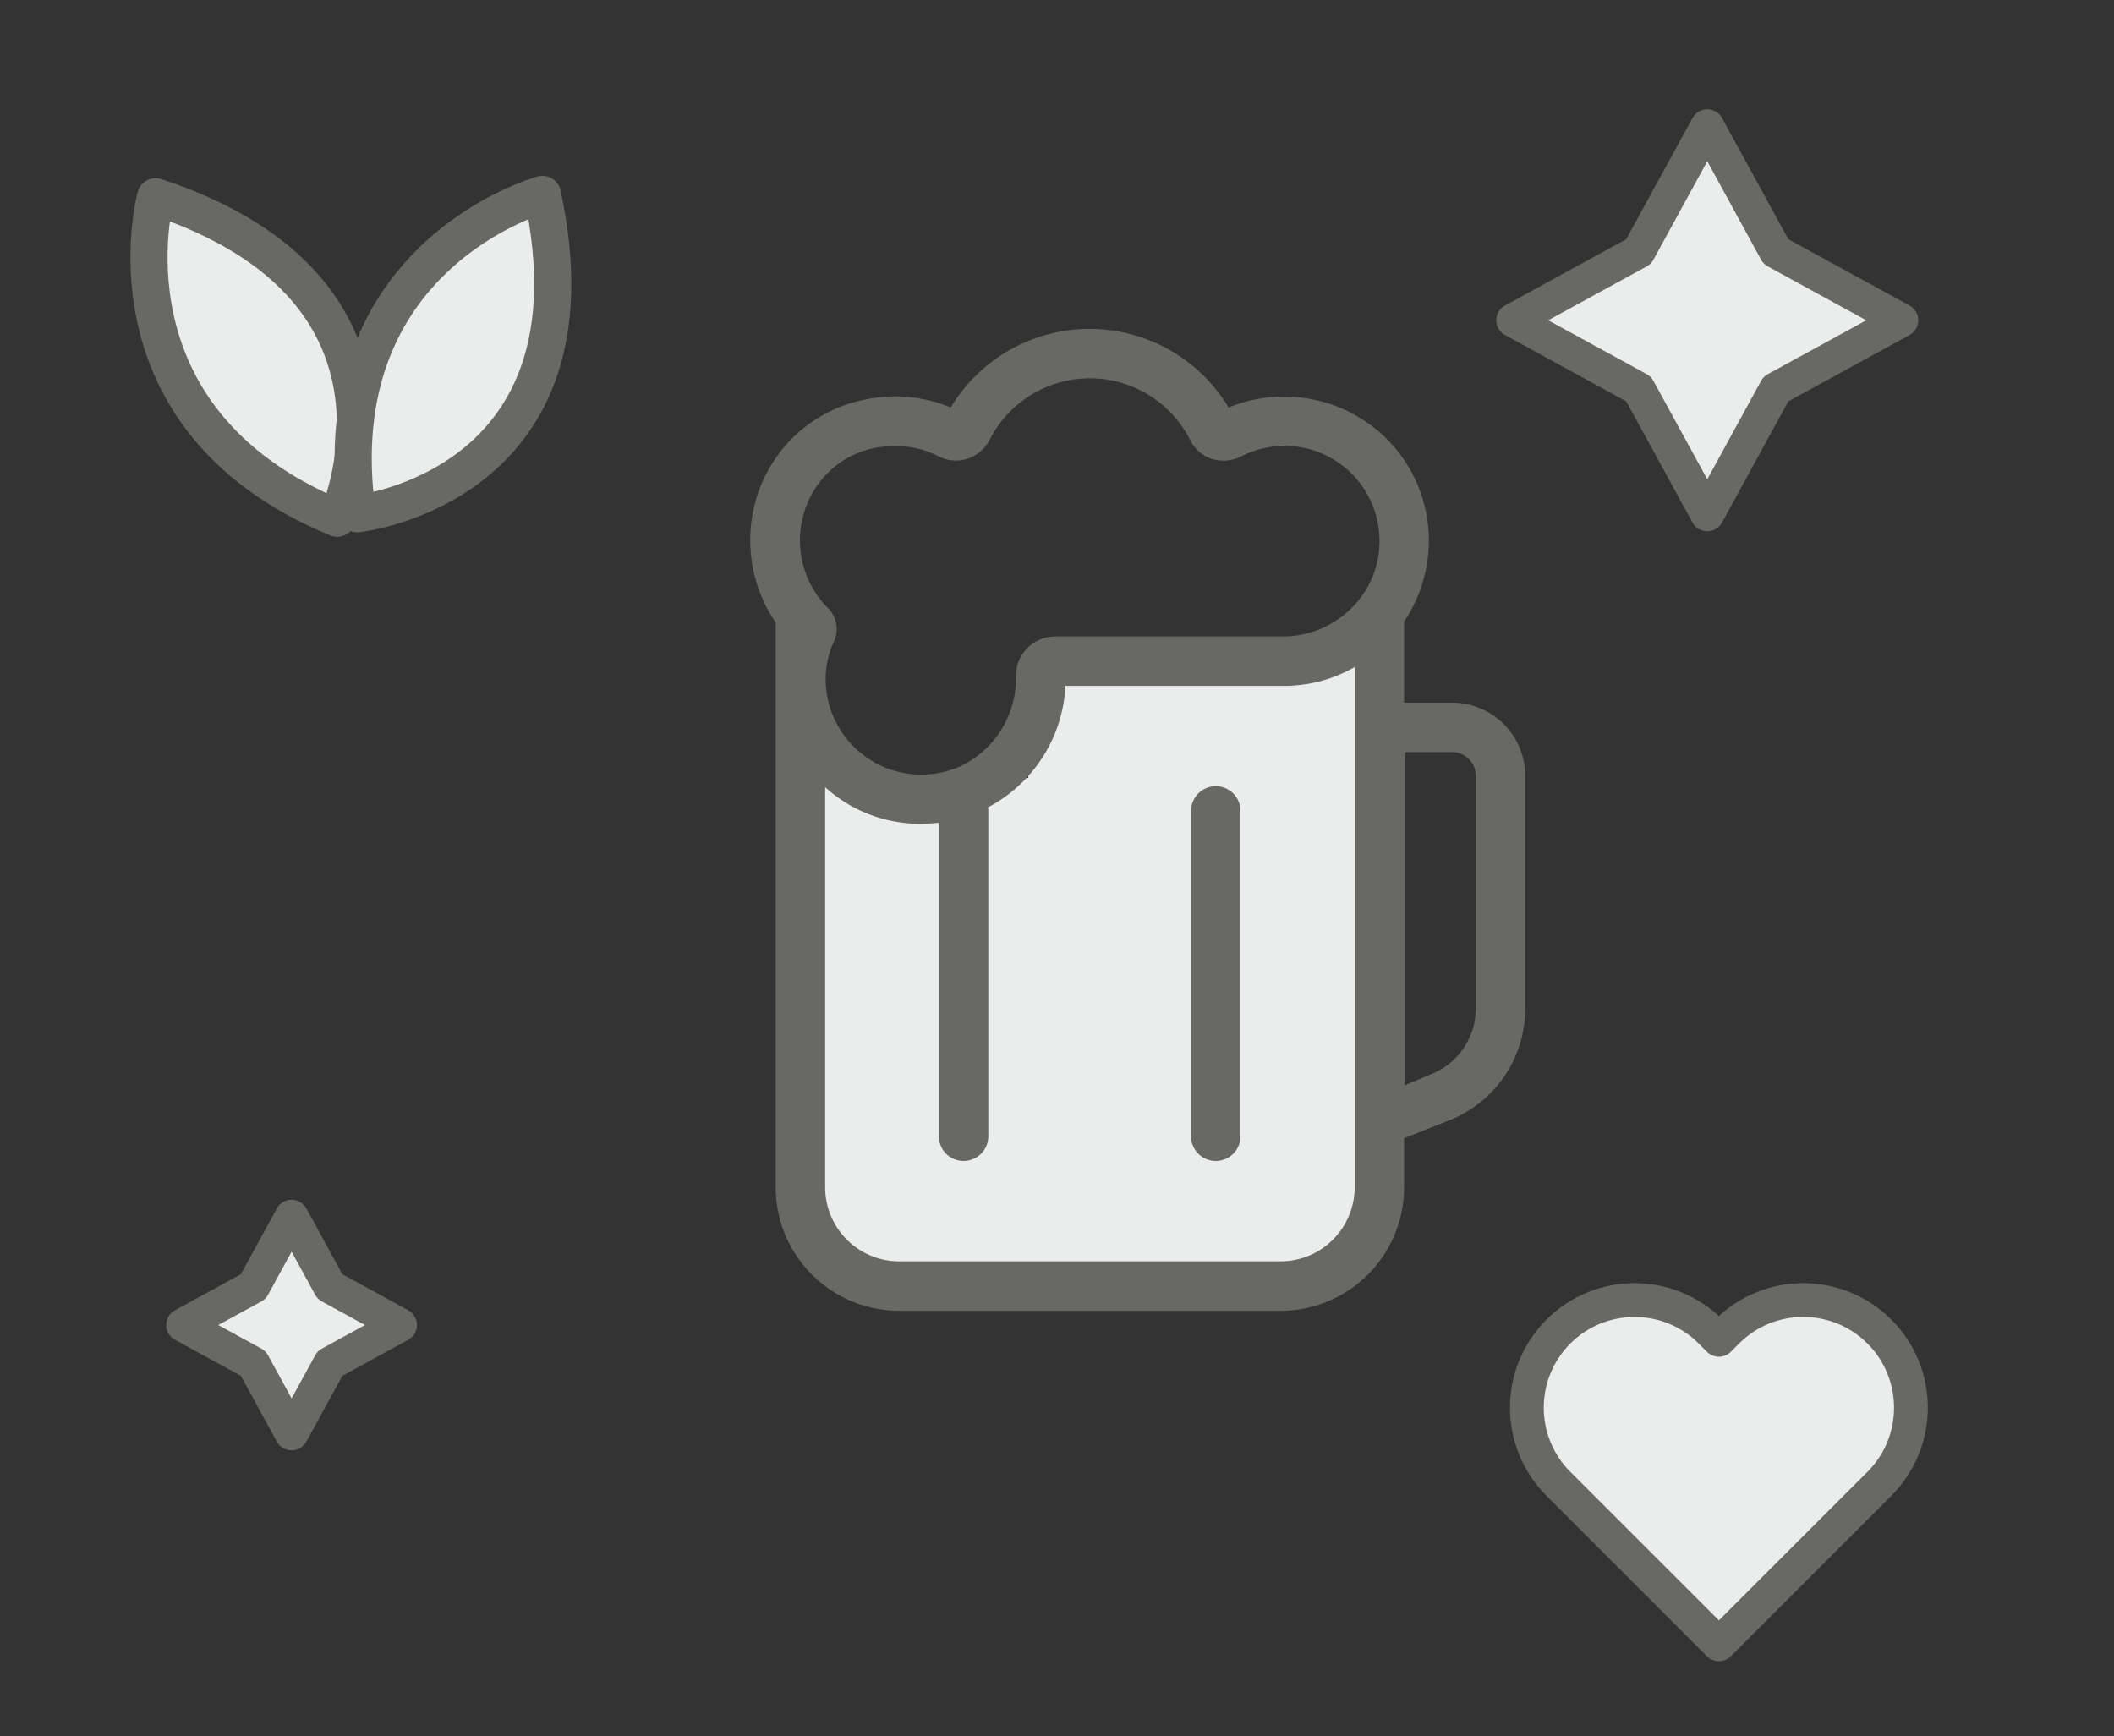 <?xml version="1.0" encoding="UTF-8" standalone="no"?>
<!-- Created with Inkscape (http://www.inkscape.org/) -->

<svg
   width="49.299mm"
   height="40.493mm"
   viewBox="0 0 49.299 40.493"
   version="1.1"
   id="svg1"
   inkscape:version="1.4 (e7c3feb1, 2024-10-09)"
   sodipodi:docname="fev-beer.svg"
   xml:space="preserve"
   xmlns:inkscape="http://www.inkscape.org/namespaces/inkscape"
   xmlns:sodipodi="http://sodipodi.sourceforge.net/DTD/sodipodi-0.dtd"
   xmlns="http://www.w3.org/2000/svg"
   xmlns:svg="http://www.w3.org/2000/svg"><rect x="0" y="0" width="49.299" height="40.493" fill="#333333" stroke="none"/><sodipodi:namedview
     id="namedview1"
     pagecolor="#505050"
     bordercolor="#eeeeee"
     borderopacity="1"
     inkscape:showpageshadow="0"
     inkscape:pageopacity="0"
     inkscape:pagecheckerboard="0"
     inkscape:deskcolor="#d1d1d1"
     inkscape:document-units="mm"
     inkscape:zoom="4.2146516"
     inkscape:cx="89.805762"
     inkscape:cy="38.911876"
     inkscape:window-width="1680"
     inkscape:window-height="997"
     inkscape:window-x="450"
     inkscape:window-y="371"
     inkscape:window-maximized="0"
     inkscape:current-layer="layer1" /><defs
     id="defs1" /><g
     inkscape:label="Ebene 1"
     inkscape:groupmode="layer"
     id="layer1"
     transform="translate(-79.904,-127.529)"><rect
       style="fill:#ebecec;fill-opacity:1;stroke:none;stroke-width:4.566;stroke-dasharray:none;stroke-opacity:1"
       id="rect3"
       width="13.183"
       height="11.363"
       x="98.675"
       y="145.672" /><rect
       style="fill:#ebecec;fill-opacity:1;stroke:none;stroke-width:4.566;stroke-dasharray:none;stroke-opacity:1"
       id="rect4"
       width="8.287"
       height="5.273"
       x="103.885"
       y="143.035" /><path
       id="path41-8-6"
       d="m 83.533,132.117 c 0,0 -1.4,5.172 4.235,7.496 0,0 2.405,-5.305 -4.235,-7.496 z"
       style="fill:#ebecec;fill-opacity:1;stroke:#686964;stroke-width:0.866;stroke-linecap:round;stroke-linejoin:round;stroke-miterlimit:10;stroke-dasharray:none;stroke-opacity:1" /><path
       id="path42-9"
       d="m 92.554,132.063 c 0,0 -5.169,1.411 -4.32,7.447 0,0 5.793,-0.612 4.32,-7.447 z"
       style="fill:#ebecec;fill-opacity:1;stroke:#686964;stroke-width:0.866;stroke-linecap:round;stroke-linejoin:round;stroke-miterlimit:10;stroke-dasharray:none;stroke-opacity:1" /><path
       id="path43-7"
       d="m 123.731,158.582 v 0 c -0.98,-0.981 -2.57,-0.981 -3.55,0 l -0.192,0.193 -0.193,-0.193 c -0.98,-0.98 -2.57,-0.98 -3.55,0 -0.98,0.98 -0.98,2.569 0,3.55 l 0.193,0.192 v 2.7e-4 l 3.55,3.55 v -2.7e-4 2.7e-4 l 3.55,-3.55 v -2.7e-4 l 0.193,-0.192 c 0.98,-0.98 0.98,-2.57 0,-3.55 z"
       style="fill:#ebecec;fill-opacity:1;stroke:#686964;stroke-width:0.788;stroke-linecap:round;stroke-linejoin:round;stroke-miterlimit:10;stroke-dasharray:none;stroke-opacity:1" /><path
       id="path47-6-8"
       d="m 118.117,133.397 1.601,-2.927 1.6,2.927 2.927,1.601 -2.927,1.601 -1.6,2.926 -1.601,-2.926 -2.927,-1.601 z"
       style="fill:#ebecec;fill-opacity:1;stroke:#686964;stroke-width:0.786;stroke-linecap:round;stroke-linejoin:round;stroke-miterlimit:10;stroke-dasharray:none;stroke-opacity:1" /><path
       id="path2-9-9"
       d="m 85.81,157.535 0.894,-1.635 0.895,1.635 1.636,0.894 -1.636,0.895 -0.895,1.635 -0.894,-1.635 -1.636,-0.895 z"
       style="fill:#ebecec;fill-opacity:1;stroke:#686964;stroke-width:0.786;stroke-linecap:round;stroke-linejoin:round;stroke-miterlimit:10;stroke-dasharray:none;stroke-opacity:1" /><g
       style="fill:#686964;fill-opacity:1"
       id="g3"
       transform="matrix(1.153,0,0,1.153,92.602,132.812)"><g
         id="g2"
         style="fill:#686964;fill-opacity:1"><path
           d="m 18.356,9.63 h -0.97 V 7.99 a 2.938,2.938 0 0 0 0.5,-1.65 1.77,1.77 0 0 0 -0.01,-0.23 2.905,2.905 0 0 0 -1.64,-2.38 2.956,2.956 0 0 0 -2.4,-0.07 3.278,3.278 0 0 0 -5.62,0 2.9,2.9 0 0 0 -1.68,-0.17 2.866,2.866 0 0 0 -2.16,1.75 2.948,2.948 0 0 0 0.3,2.77 v 11.42 a 2.5,2.5 0 0 0 2.5,2.5 h 7.71 a 2.5,2.5 0 0 0 2.5,-2.5 v -0.99 l 0.91,-0.36 a 2.433,2.433 0 0 0 1.54,-2.27 V 11.1 a 1.481,1.481 0 0 0 -1.48,-1.47 z m -1.97,9.8 a 1.5,1.5 0 0 1 -1.5,1.5 h -7.71 a 1.5,1.5 0 0 1 -1.5,-1.5 v -8.09 a 2.858,2.858 0 0 0 1.93,0.74 c 0.13,0 0.25,-0.01 0.37,-0.02 v 6.34 a 0.5,0.5 0 0 0 0.5,0.5 0.5,0.5 0 0 0 0.5,-0.5 v -6.58 a 0.17,0.17 0 0 0 -0.01,-0.07 2.939,2.939 0 0 0 1.57,-2.46 h 4.42 a 2.86,2.86 0 0 0 1.43,-0.38 z M 16.376,7.66 a 1.949,1.949 0 0 1 -1.42,0.63 h -4.61 A 0.8,0.8 0 0 0 9.556,8.9 1.231,1.231 0 0 0 9.536,9.1 1.975,1.975 0 0 1 8.486,10.88 1.934,1.934 0 0 1 5.686,9.16 1.808,1.808 0 0 1 5.856,8.39 0.6,0.6 0 0 0 5.726,7.71 1.939,1.939 0 0 1 5.316,5.6 1.868,1.868 0 0 1 6.716,4.47 2.531,2.531 0 0 1 7.096,4.44 1.909,1.909 0 0 1 7.956,4.64 0.766,0.766 0 0 0 8.546,4.7 0.8,0.8 0 0 0 9,4.32 a 2.273,2.273 0 0 1 4.06,0 0.751,0.751 0 0 0 0.44,0.38 0.8,0.8 0 0 0 0.59,-0.05 1.917,1.917 0 0 1 2.79,1.54 1.886,1.886 0 0 1 -0.504,1.47 z m 2.46,8.15 a 1.428,1.428 0 0 1 -0.92,1.34 l -0.52,0.22 v -6.74 h 0.96 a 0.478,0.478 0 0 1 0.48,0.47 z"
           id="path1"
           style="fill:#686964;fill-opacity:1" /><path
           d="m 13.577,18.9 a 0.5,0.5 0 0 1 -0.5,-0.5 v -6.58 a 0.5,0.5 0 0 1 1,0 v 6.58 a 0.5,0.5 0 0 1 -0.5,0.5 z"
           id="path2"
           style="fill:#686964;fill-opacity:1" /></g></g></g></svg>
